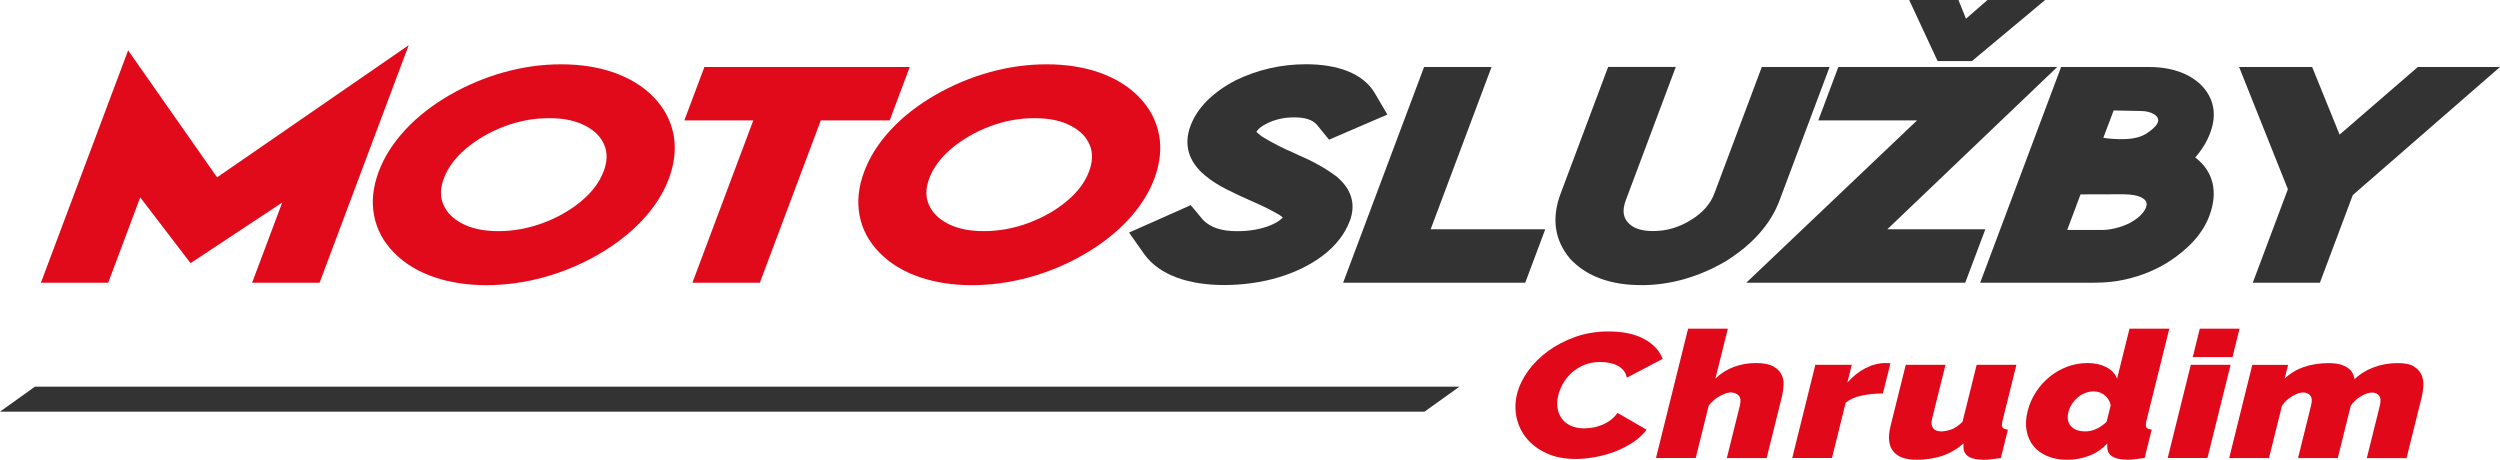 <?xml version="1.0" encoding="UTF-8"?>
<svg id="Vrstva_2" data-name="Vrstva 2" xmlns="http://www.w3.org/2000/svg" viewBox="0 0 408.97 75.21">
  <defs>
    <style>
      .cls-1 {
        fill: none;
      }

      .cls-2 {
        fill: #333;
      }

      .cls-3 {
        fill: #e10a1b;
      }

      .cls-4 {
        fill: #e1081a;
      }
    </style>
  </defs>
  <g id="Vrstva_1-2" data-name="Vrstva 1">
    <g>
      <g>
        <path class="cls-4" d="m264.59,67.56c-.32.46-.7.85-1.13,1.17-.43.32-.9.58-1.39.78-.5.2-.99.35-1.49.43-.5.09-.98.13-1.44.13-.87,0-1.61-.15-2.23-.45-.62-.3-1.11-.7-1.46-1.2-.35-.5-.58-1.08-.66-1.74-.09-.66-.04-1.34.13-2.06.16-.64.43-1.28.8-1.93.38-.65.85-1.23,1.42-1.74.57-.51,1.25-.93,2.02-1.25.78-.32,1.64-.48,2.6-.48.46,0,.92.04,1.39.12.47.08.91.21,1.32.41.41.19.76.45,1.06.78.3.33.49.74.6,1.25l5.86-3.07c-.51-1.35-1.52-2.44-3.04-3.26-1.52-.82-3.46-1.23-5.81-1.23-1.96,0-3.78.3-5.46.9-1.68.6-3.17,1.38-4.49,2.35-1.31.97-2.4,2.06-3.26,3.27-.86,1.22-1.45,2.45-1.76,3.71-.33,1.31-.35,2.61-.07,3.88.28,1.27.83,2.41,1.67,3.42.83,1,1.92,1.81,3.27,2.42,1.34.61,2.92.91,4.72.91,1.03,0,2.11-.11,3.25-.32,1.14-.21,2.23-.52,3.28-.93,1.05-.41,2.02-.91,2.91-1.51.89-.6,1.61-1.27,2.16-2.03l-4.76-2.75Z"/>
        <path class="cls-4" d="m291.77,63.1c.04-.64-.06-1.23-.31-1.78-.25-.55-.71-1.01-1.37-1.38-.66-.37-1.62-.55-2.88-.55s-2.48.22-3.62.65c-1.14.43-2.13,1.07-2.97,1.9l2.03-8.17h-6.5l-5.25,21.15h6.5l2.12-8.55c.24-.33.52-.63.84-.9.32-.27.64-.5.97-.68.33-.18.65-.33.96-.43.31-.11.57-.16.78-.16.59,0,1.05.17,1.36.51.32.34.38.88.19,1.64l-2.13,8.58h6.51l2.49-10.02c.14-.56.23-1.16.27-1.8Z"/>
        <path class="cls-4" d="m309.26,59.42c-.11-.02-.38-.03-.81-.03-1.1,0-2.19.28-3.27.83-1.08.55-2.07,1.34-2.97,2.36l.72-2.9h-5.96l-3.78,15.24h6.5l2.24-9.04c.64-.54,1.5-.93,2.58-1.16s2.25-.35,3.51-.35l1.23-4.95Z"/>
        <path class="cls-4" d="m327.59,69.92c-.13-.2-.13-.56,0-1.09l2.27-9.15h-6.5l-2.32,9.33c-.69.66-1.32,1.08-1.89,1.27-.57.19-1.11.29-1.61.29-.62,0-1.06-.18-1.32-.55-.26-.37-.31-.89-.14-1.56l2.18-8.78h-6.5l-2.49,10.02c-.45,1.8-.31,3.16.42,4.1.73.94,2,1.41,3.83,1.41,1.51,0,2.89-.21,4.16-.62,1.27-.42,2.44-1.1,3.52-2.04v.55c0,1.41,1.1,2.11,3.31,2.11.71,0,1.64-.1,2.81-.29l1.15-4.64c-.45-.04-.74-.16-.87-.36Z"/>
        <g>
          <path class="cls-1" d="m344.29,64.65c-.51-.42-1.11-.62-1.8-.62-.48,0-.94.09-1.38.26-.44.17-.84.42-1.21.72-.36.31-.68.67-.95,1.07-.27.41-.47.84-.58,1.3-.24.97-.11,1.74.4,2.32.51.58,1.3.87,2.37.87,1.19,0,2.34-.52,3.47-1.56l.68-2.72c-.15-.68-.48-1.22-1-1.64Z"/>
          <path class="cls-4" d="m351.13,69.92c-.13-.2-.13-.56,0-1.09l3.74-15.06h-6.51l-2.03,8.17c-.32-.81-.92-1.44-1.77-1.88-.86-.44-1.87-.67-3.04-.67s-2.27.2-3.33.59c-1.06.4-2.02.95-2.89,1.65-.87.71-1.62,1.54-2.25,2.51-.63.97-1.08,2.01-1.36,3.13-.29,1.16-.34,2.23-.16,3.2.18.98.56,1.82,1.14,2.52.58.71,1.34,1.25,2.28,1.64.94.39,2.03.58,3.26.58s2.36-.21,3.51-.64,2.16-1.1,3-2.03v.55c0,1.41,1.1,2.11,3.31,2.11.71,0,1.64-.1,2.81-.29l1.15-4.64c-.45-.04-.74-.16-.87-.36Zm-6.52-.91c-1.13,1.04-2.28,1.56-3.47,1.56-1.07,0-1.86-.29-2.37-.87-.51-.58-.64-1.35-.4-2.32.12-.46.31-.9.58-1.3.27-.41.59-.76.95-1.07.36-.31.76-.55,1.21-.72.44-.17.9-.26,1.38-.26.68,0,1.28.21,1.8.62.51.42.85.96,1,1.64l-.68,2.72Z"/>
        </g>
        <polygon class="cls-4" points="358.71 58.41 365.21 58.41 366.36 53.77 359.86 53.77 358.71 58.41"/>
        <polygon class="cls-4" points="358.39 59.68 354.61 74.92 361.11 74.92 364.9 59.68 358.39 59.68"/>
        <path class="cls-4" d="m394.92,59.96c-.6-.38-1.5-.56-2.68-.56-1.42,0-2.73.23-3.96.7-1.22.46-2.26,1.11-3.1,1.94-.05-.35-.16-.68-.32-.99-.16-.31-.41-.59-.75-.84-.34-.25-.76-.45-1.27-.59s-1.13-.22-1.86-.22c-1.53,0-2.91.22-4.13.65-1.23.43-2.26,1.07-3.11,1.9l.56-2.26h-5.85l-3.78,15.24h6.51l2.12-8.55c.43-.64.99-1.16,1.67-1.56.68-.41,1.29-.61,1.81-.61s.89.17,1.16.51c.27.34.31.88.12,1.64l-2.13,8.58h6.5l2.12-8.55c.43-.64.99-1.16,1.67-1.56.68-.41,1.29-.61,1.81-.61s.89.17,1.16.51c.27.34.31.88.12,1.64l-2.13,8.58h6.5l2.49-10.02c.13-.52.22-1.1.26-1.74.04-.64-.05-1.24-.27-1.8-.23-.56-.64-1.03-1.24-1.41Z"/>
      </g>
      <polygon class="cls-2" points="233.04 67.34 0 67.34 5.72 63.25 238.75 63.25 233.04 67.34"/>
      <g>
        <path class="cls-1" d="m175.2,20.6c-1.59-.83-3.6-1.26-5.98-1.26s-4.94.46-7.31,1.35c-2.39.91-4.51,2.14-6.31,3.66-1.73,1.46-2.93,3.09-3.58,4.83-.61,1.62-.63,3.02-.08,4.29.56,1.3,1.56,2.31,3.06,3.1,1.57.83,3.59,1.25,5.98,1.25s4.92-.45,7.31-1.35c2.4-.9,4.52-2.12,6.3-3.63,1.71-1.46,2.91-3.07,3.56-4.79.61-1.63.65-3.05.1-4.33-.55-1.3-1.55-2.31-3.06-3.11Z"/>
        <path class="cls-1" d="m346.11,37.31c.81-.2,1.6-.49,2.33-.86,1.39-.76,2.29-1.64,2.65-2.59.13-.34.13-.6,0-.87-.12-.27-.44-.53-.93-.76-.44-.21-1.3-.45-2.9-.45l-6.9.02-2.18,5.82h5.7c.68,0,1.44-.1,2.24-.3Z"/>
        <polygon class="cls-3" points="35.51 29.01 20.96 8.24 6.69 46.25 17.7 46.25 22.94 32.29 31.17 43.05 46.17 33.13 41.24 46.25 52.28 46.25 66.86 7.39 35.51 29.01"/>
        <g>
          <path class="cls-1" d="m95.78,20.6c-1.59-.83-3.6-1.26-5.98-1.26s-4.94.46-7.31,1.35c-2.39.91-4.51,2.14-6.31,3.66-1.73,1.46-2.93,3.09-3.58,4.83-.61,1.62-.63,3.02-.08,4.29.56,1.3,1.56,2.31,3.06,3.1,1.57.83,3.59,1.25,5.98,1.25s4.92-.45,7.31-1.35c2.4-.9,4.52-2.12,6.3-3.63,1.71-1.46,2.91-3.07,3.56-4.79.61-1.63.65-3.05.1-4.33-.55-1.3-1.55-2.31-3.06-3.11Z"/>
          <path class="cls-3" d="m110.18,22.04c-.43-2.32-1.54-4.4-3.29-6.19-1.71-1.75-3.91-3.09-6.52-4-2.54-.88-5.43-1.33-8.57-1.33s-6.21.43-9.32,1.29c-3.09.85-6.08,2.11-8.9,3.73-2.83,1.63-5.27,3.53-7.24,5.65-2.01,2.15-3.49,4.47-4.39,6.89-.93,2.47-1.19,4.88-.76,7.14.43,2.31,1.54,4.38,3.31,6.16,1.72,1.74,3.92,3.07,6.54,3.96,2.54.87,5.41,1.31,8.53,1.31s6.21-.43,9.31-1.27c3.1-.84,6.09-2.08,8.91-3.7,2.83-1.62,5.27-3.51,7.24-5.61,2.01-2.14,3.49-4.44,4.39-6.85.93-2.49,1.19-4.91.77-7.19Zm-11.44,6c-.65,1.73-1.84,3.34-3.56,4.79-1.78,1.51-3.9,2.73-6.3,3.63-2.39.89-4.85,1.35-7.31,1.35s-4.41-.42-5.98-1.25c-1.5-.79-2.5-1.8-3.06-3.1-.55-1.27-.52-2.67.08-4.29.65-1.74,1.86-3.36,3.58-4.83,1.79-1.52,3.92-2.75,6.31-3.66,2.37-.9,4.83-1.35,7.31-1.35s4.39.42,5.98,1.26c1.51.79,2.51,1.81,3.06,3.11.54,1.28.51,2.7-.1,4.33Z"/>
        </g>
        <polygon class="cls-3" points="115.23 10.96 111.95 19.7 123.23 19.7 113.27 46.25 124.3 46.25 134.27 19.7 145.54 19.7 148.82 10.96 115.23 10.96"/>
        <g>
          <path class="cls-1" d="m175.2,20.6c-1.59-.83-3.6-1.26-5.98-1.26s-4.94.46-7.31,1.35c-2.39.91-4.51,2.14-6.31,3.66-1.73,1.46-2.93,3.09-3.58,4.83-.61,1.62-.63,3.02-.08,4.29.56,1.3,1.56,2.31,3.06,3.1,1.57.83,3.59,1.25,5.98,1.25s4.92-.45,7.31-1.35c2.4-.9,4.52-2.12,6.31-3.63,1.71-1.46,2.91-3.07,3.56-4.79.61-1.63.65-3.05.1-4.33-.55-1.3-1.55-2.31-3.06-3.11Z"/>
          <path class="cls-3" d="m189.6,22.04c-.43-2.32-1.54-4.4-3.29-6.19-1.71-1.75-3.91-3.09-6.52-4-2.54-.88-5.43-1.33-8.57-1.33s-6.21.43-9.32,1.29c-3.09.85-6.08,2.11-8.9,3.73-2.83,1.63-5.27,3.53-7.24,5.65-2.01,2.15-3.49,4.47-4.39,6.89-.93,2.47-1.19,4.88-.76,7.14.43,2.31,1.54,4.38,3.31,6.16,1.72,1.74,3.92,3.07,6.54,3.96,2.54.87,5.41,1.31,8.53,1.31s6.21-.43,9.31-1.27c3.1-.84,6.09-2.08,8.91-3.7,2.83-1.62,5.27-3.51,7.24-5.61,2.01-2.14,3.49-4.44,4.39-6.85.93-2.49,1.19-4.91.77-7.19Zm-11.44,6c-.65,1.73-1.84,3.34-3.56,4.79-1.78,1.51-3.9,2.73-6.31,3.63-2.39.89-4.85,1.35-7.31,1.35s-4.41-.42-5.98-1.25c-1.5-.79-2.5-1.8-3.06-3.1-.55-1.27-.52-2.67.08-4.29.65-1.74,1.86-3.36,3.58-4.83,1.79-1.52,3.92-2.75,6.31-3.66,2.37-.9,4.83-1.35,7.31-1.35s4.39.42,5.98,1.26c1.51.79,2.51,1.81,3.06,3.11.54,1.28.51,2.7-.1,4.33Z"/>
        </g>
        <path class="cls-2" d="m218.44,28.73c-1.7-1.27-3.81-2.43-6.27-3.47-.09-.05-.2-.1-.35-.17-1.92-.82-3.72-1.74-5.34-2.73-.59-.43-.85-.69-.95-.81.32-.51.95-.99,1.88-1.43,1.31-.62,2.73-.92,4.33-.92,1.76,0,2.98.4,3.67,1.19l2.01,2.46,9.54-4.11-2.08-3.54c-.92-1.56-2.42-2.76-4.45-3.57-1.87-.74-4.16-1.12-6.8-1.12-4.03,0-7.89.88-11.51,2.64-3.78,1.98-6.26,4.49-7.37,7.44-1.15,3.07-.32,5.88,2.39,8.12,1.01.84,2.22,1.62,3.6,2.31,1.28.64,2.61,1.26,3.97,1.86,1.79.77,3.34,1.54,4.62,2.3.24.16.4.28.52.38-.48.58-1.32,1.01-2.02,1.3-1.54.63-3.38.96-5.45.96-2.55,0-4.38-.6-5.58-1.85l-2.01-2.41-10.09,4.49,2.53,3.59c1.2,1.65,2.99,2.92,5.31,3.78,2.19.8,4.8,1.21,7.76,1.21s6.06-.42,8.83-1.25c2.8-.84,5.25-2.04,7.27-3.57,2.11-1.6,3.6-3.51,4.42-5.69,1.04-2.78.24-5.33-2.38-7.41Z"/>
        <polygon class="cls-2" points="244 10.96 232.96 10.96 219.72 46.25 249.51 46.25 252.79 37.5 234.04 37.5 244 10.96"/>
        <path class="cls-2" d="m268.46,46.65c4.75,0,9.41-1.31,13.9-3.94,4.37-2.75,7.32-6.08,8.75-9.92l8.19-21.83h-11.09l-7.75,20.66c-.65,1.75-1.91,3.18-3.85,4.37-1.97,1.22-3.99,1.81-6.18,1.81-1.96,0-3.32-.47-4.15-1.44-.5-.58-1.07-1.59-.32-3.6l8.18-21.81h-11.07l-7.76,20.69c-1.53,4.07-1.01,7.66,1.54,10.69l.07.08c2.68,2.81,6.56,4.23,11.53,4.23Z"/>
        <polygon class="cls-2" points="313.6 19.7 285.67 46.25 321.49 46.25 324.78 37.5 308.75 37.5 336.54 10.96 300.73 10.96 297.45 19.7 313.6 19.7"/>
        <polygon class="cls-2" points="368.53 46.25 379.51 46.25 384.89 31.91 408.97 10.96 395.53 10.96 382.73 22.02 378.24 10.96 366.29 10.96 374.27 30.95 368.53 46.25"/>
        <polygon class="cls-2" points="322.59 9.99 334.56 0 325.13 0 321.61 3.06 320.38 0 312.32 0 316.97 9.99 322.59 9.99"/>
        <g>
          <path class="cls-1" d="m350.16,32.23c-.44-.21-1.3-.45-2.9-.45l-6.9.02-2.18,5.82h5.7c.68,0,1.44-.1,2.24-.3.81-.2,1.6-.49,2.33-.86,1.39-.76,2.29-1.64,2.65-2.59.13-.34.13-.6,0-.87-.12-.27-.44-.53-.93-.76Z"/>
          <path class="cls-1" d="m352.35,18.67c-.57-.35-1.32-.51-2.06-.52l-4.53-.09-1.69,4.47s4.65.82,6.88-.6c1.86-1.18,2.85-2.36,1.39-3.27Z"/>
          <path class="cls-2" d="m359.11,25.76c1.09-1.23,1.91-2.58,2.46-4.03.75-2.01.78-3.87.07-5.53-.7-1.65-2-2.97-3.84-3.91-1.73-.88-3.84-1.33-6.26-1.33h-14.37l-13.24,35.29h18.6c1.83,0,3.53-.17,5.05-.51,1.5-.34,2.87-.77,4.07-1.29,1.17-.51,2.18-1.03,3.03-1.57,3.42-2.2,5.69-4.74,6.74-7.56,1.48-3.95.66-7.28-2.3-9.56Zm-8.02,8.11c-.36.95-1.26,1.83-2.65,2.59-.73.37-1.51.66-2.33.86-.81.2-1.56.3-2.24.3h-5.7l2.18-5.82,6.9-.02c1.6,0,2.46.25,2.9.45.5.23.81.49.93.76.12.28.12.54,0,.87Zm-.13-11.93c-2.23,1.41-6.88.6-6.88.6l1.69-4.47,4.53.09c.74.01,1.49.17,2.06.52,1.46.9.46,2.09-1.39,3.27Z"/>
        </g>
      </g>
    </g>
  </g>
</svg>